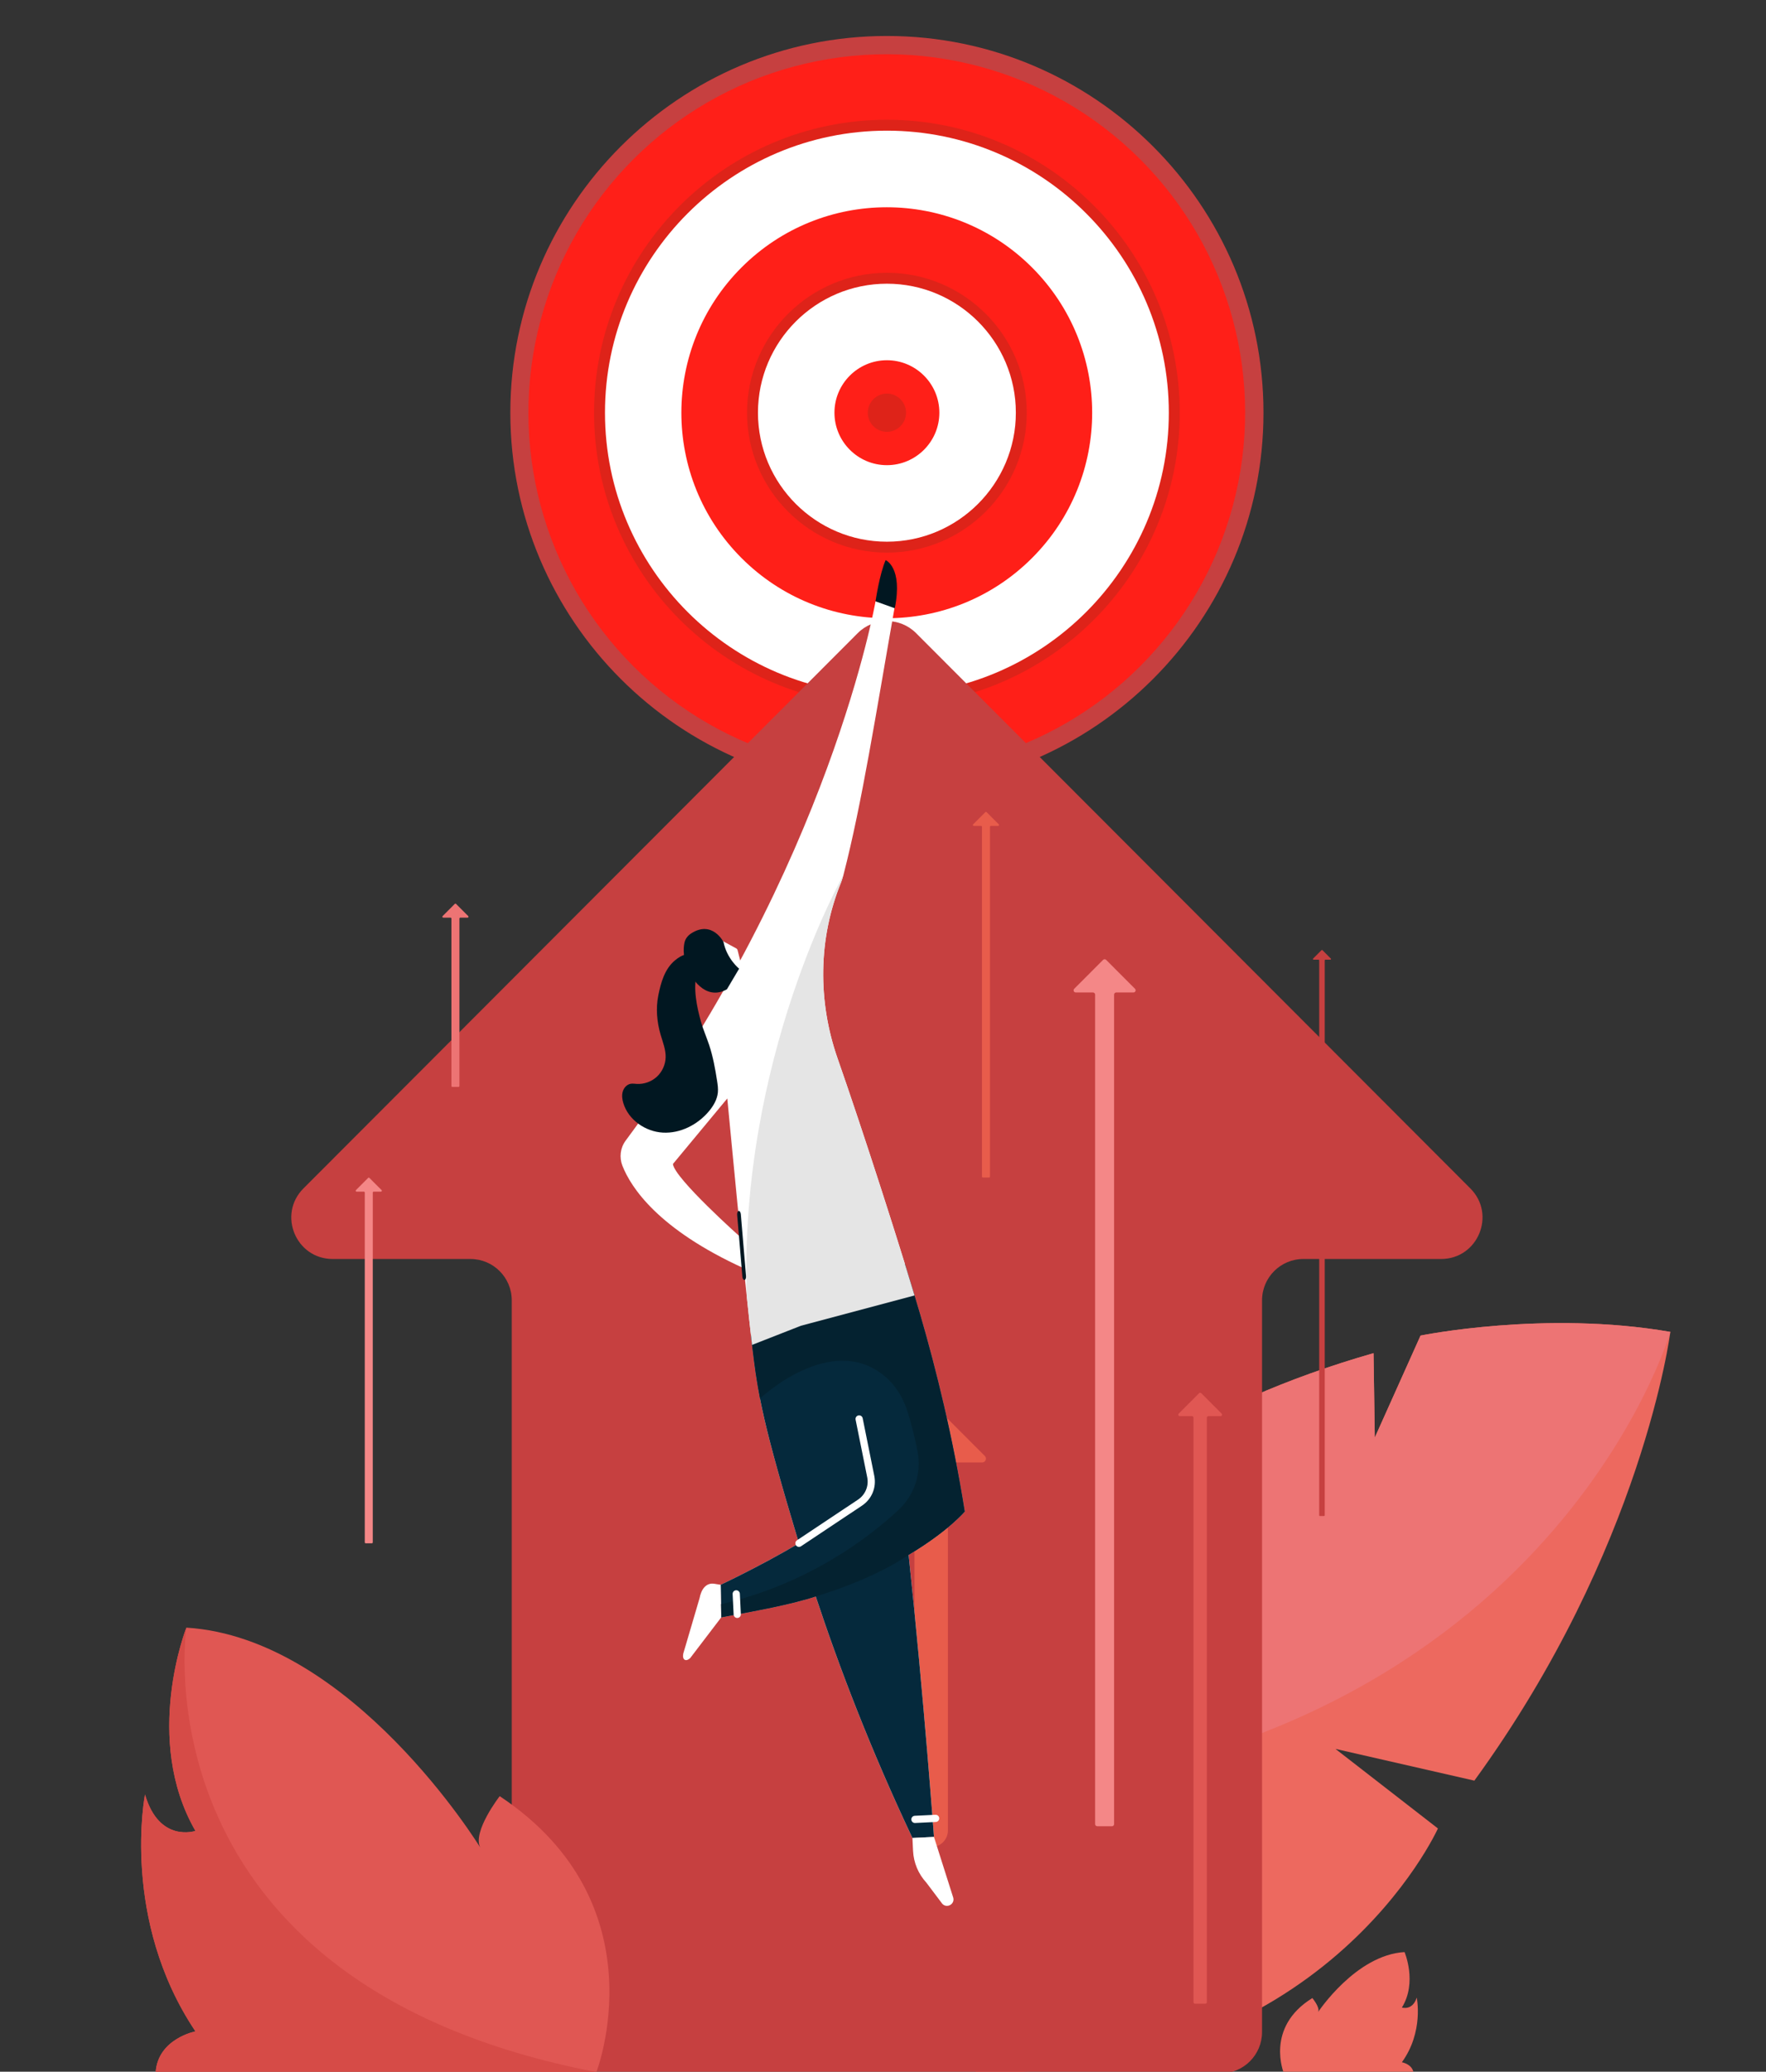 <?xml version="1.0" encoding="utf-8"?>
<!-- Generator: Adobe Illustrator 25.0.1, SVG Export Plug-In . SVG Version: 6.00 Build 0)  -->
<svg version="1.1" xmlns="http://www.w3.org/2000/svg" xmlns:xlink="http://www.w3.org/1999/xlink" x="0px" y="0px"
	 viewBox="0 0 2989.65 3505.77" style="enable-background:new 0 0 2989.65 3505.77;" xml:space="preserve">
<rect x="0" y="0" width="2989.65" height="3505.77" fill="#333333" stroke="none"/>
<style type="text/css">
	.st0{display:none;}
	.st1{display:inline;}
	.st2{fill:#E85C4B;}
	.st3{fill:#C64040;}
	.st4{fill:#FF1F18;}
	.st5{fill:#DE2319;}
	.st6{fill:#FFFFFF;}
	.st7{fill:#ED695F;}
	.st8{fill-rule:evenodd;clip-rule:evenodd;fill:#ED7474;}
	.st9{fill:#E05753;}
	.st10{fill:#ED7474;}
	.st11{fill:#F48787;}
	.st12{fill-rule:evenodd;clip-rule:evenodd;fill:#D64B47;}
	.st13{display:none;fill:#E8AD7A;}
	.st14{display:inline;fill:#042230;}
	.st15{fill:#011721;}
	.st16{fill:#05293C;}
	.st17{fill:#042230;}
	.st18{fill:#E5E5E5;}
	.st19{fill:#FFB0B0;}
	.st20{display:inline;fill:#011721;}
	.st21{fill:#822C4B;}
	.st22{fill:#CC4577;}
</style>
<g id="BG" class="st0">
	<g class="st1">
		<rect x="-1096.83" y="-467.08" class="st2" width="5000" height="5854.74"/>
	</g>
</g>
<g id="Lager_5">
	<g id="Lager_3">
		<g>
			<g>
				<path class="st3" d="M1501.45,1335.89c-351.53,0-637.51-286-637.51-637.5c0-351.53,285.98-637.51,637.51-637.51
					c351.5,0,637.49,285.98,637.49,637.51C2138.94,1049.88,1852.95,1335.89,1501.45,1335.89z"/>
				
					<ellipse transform="matrix(0.707 -0.707 0.707 0.707 -54.069 1266.229)" class="st4" cx="1501.44" cy="698.38" rx="606.76" ry="606.76"/>
				<path class="st5" d="M1501.44,1194.15c-273.37,0-495.77-222.39-495.77-495.76c0-273.37,222.4-495.76,495.77-495.76
					c273.36,0,495.76,222.4,495.76,495.76C1997.2,971.75,1774.8,1194.15,1501.44,1194.15z"/>
				<path class="st6" d="M1501.44,1175.65c-263.17,0-477.27-214.1-477.27-477.27c0-263.17,214.1-477.27,477.27-477.27
					c263.16,0,477.26,214.1,477.26,477.27C1978.7,961.55,1764.6,1175.65,1501.44,1175.65z"/>
				
					<ellipse transform="matrix(0.707 -0.707 0.707 0.707 -54.068 1266.231)" class="st4" cx="1501.44" cy="698.38" rx="347.78" ry="347.78"/>
				<path class="st5" d="M1501.44,935.16c-130.57,0-236.79-106.23-236.79-236.78c0-130.56,106.22-236.79,236.79-236.79
					c130.56,0,236.78,106.22,236.78,236.79C1738.22,828.94,1632,935.16,1501.44,935.16z"/>
				<path class="st6" d="M1501.44,916.67c-120.37,0-218.29-97.93-218.29-218.29c0-120.37,97.92-218.29,218.29-218.29
					c120.36,0,218.28,97.92,218.28,218.29C1719.72,818.74,1621.8,916.67,1501.44,916.67z"/>
				<path class="st4" d="M1501.44,787.17c-48.96,0-88.8-39.83-88.8-88.79c0-48.97,39.83-88.79,88.8-88.79
					c48.96,0,88.79,39.83,88.79,88.79C1590.24,747.34,1550.4,787.17,1501.44,787.17z"/>
				<path class="st5" d="M1501.44,730.75c-17.85,0-32.37-14.52-32.37-32.37c0-17.85,14.52-32.37,32.37-32.37
					c17.84,0,32.37,14.52,32.37,32.37C1533.81,716.23,1519.28,730.75,1501.44,730.75z"/>
			</g>
		</g>
	</g>
</g>
<g id="Lager_9">
	<g>
		<g>
			<path class="st7" d="M1622.2,2827.86c0,0,99.97-365.56,703.06-538.03l2.1,142.86l77.48-172.61c0,0,210.85-43.11,422.88-6.22
				c0,0-46.05,366.49-331.78,759.36l-235.14-53.7l173.45,134.63c0,0-193.7,431.53-782.73,411.61L1622.2,2827.86z"/>
		</g>
	</g>
	<g>
		<path class="st8" d="M2404.85,2260.08l-77.48,172.61l-2.1-142.86c-603.09,172.47-703.06,538.03-703.06,538.03l9.12,210.73
			c985.93-61.21,1196.41-784.73,1196.41-784.73C2615.7,2216.97,2404.85,2260.08,2404.85,2260.08z"/>
	</g>
</g>
<g id="Lager_10">
</g>
<g id="Lager_8">
	<g>
		<path class="st3" d="M2054.91,1576.19l-503.97-504.7c-27.33-27.37-71.68-27.37-99.01,0l-503.97,504.7l-434.26,434.89
			c-44.02,44.09-12.8,119.39,49.5,119.39h233.18c38.64,0,69.96,31.32,69.96,69.96v1238.21c0,38.64,31.32,69.96,69.96,69.96h1130.26
			c38.64,0,69.96-31.32,69.96-69.96V2200.43c0-38.64,31.32-69.96,69.96-69.96h233.18c62.3,0,93.53-75.3,49.5-119.39L2054.91,1576.19
			z"/>
	</g>
</g>
<g id="Layer_1">
	<g>
		<g>
			<path class="st9" d="M2052.08,2376.09l-18.5-18.52c-1-1-2.63-1-3.63,0l-18.5,18.52l-15.94,15.96c-1.62,1.62-0.47,4.38,1.82,4.38
				h20.55c1.42,0,2.57,1.15,2.57,2.57v989.14c0,1.42,1.15,2.57,2.57,2.57h17.5c1.42,0,2.57-1.15,2.57-2.57v-989.14
				c0-1.42,1.15-2.57,2.57-2.57h20.55c2.29,0,3.43-2.76,1.82-4.38L2052.08,2376.09z"/>
		</g>
		<g>
			<path class="st10" d="M783.13,1540.69l-11.07-11.09c-0.6-0.6-1.57-0.6-2.17,0l-11.07,11.09l-9.54,9.55
				c-0.97,0.97-0.28,2.62,1.09,2.62h12.3c0.85,0,1.54,0.69,1.54,1.54v283.36c0,0.85,0.69,1.54,1.54,1.54h10.48
				c0.85,0,1.54-0.69,1.54-1.54V1554.4c0-0.85,0.69-1.54,1.54-1.54h12.3c1.37,0,2.05-1.65,1.09-2.62L783.13,1540.69z"/>
		</g>
		<g>
			<path class="st2" d="M1681.28,1385.43l-11.07-11.09c-0.6-0.6-1.57-0.6-2.17,0l-11.07,11.09l-9.54,9.55
				c-0.97,0.97-0.28,2.62,1.09,2.62h12.3c0.85,0,1.54,0.69,1.54,1.54v591.97c0,0.85,0.69,1.54,1.54,1.54h10.48
				c0.85,0,1.54-0.69,1.54-1.54v-591.97c0-0.85,0.69-1.54,1.54-1.54h12.3c1.37,0,2.05-1.65,1.09-2.62L1681.28,1385.43z"/>
		</g>
		<g>
			<path class="st3" d="M2246.39,1615.54l-7.67-7.68c-0.42-0.42-1.09-0.42-1.51,0l-7.67,7.68l-6.61,6.62
				c-0.67,0.67-0.19,1.82,0.75,1.82h8.52c0.59,0,1.06,0.48,1.06,1.06v939.33c0,0.59,0.48,1.06,1.06,1.06h7.25
				c0.59,0,1.06-0.48,1.06-1.06v-939.33c0-0.59,0.48-1.06,1.06-1.06h8.52c0.95,0,1.42-1.15,0.75-1.82L2246.39,1615.54z"/>
		</g>
		<g>
			<path class="st11" d="M636.44,2004.36l-11.07-11.09c-0.6-0.6-1.57-0.6-2.17,0l-11.07,11.09l-9.54,9.55
				c-0.97,0.97-0.28,2.62,1.09,2.62h12.3c0.85,0,1.54,0.69,1.54,1.54v591.97c0,0.85,0.69,1.54,1.54,1.54h10.48
				c0.85,0,1.54-0.69,1.54-1.54v-591.97c0-0.85,0.69-1.54,1.54-1.54h12.3c1.37,0,2.05-1.65,1.09-2.62L636.44,2004.36z"/>
		</g>
		<g>
			<path class="st11" d="M1898.83,1650.59l-26.25-26.29c-1.42-1.43-3.73-1.43-5.16,0l-26.25,26.29l-22.62,22.65
				c-2.29,2.3-0.67,6.22,2.58,6.22h29.16c2.01,0,3.64,1.63,3.64,3.64v1403.65c0,2.01,1.63,3.64,3.64,3.64h24.84
				c2.01,0,3.64-1.63,3.64-3.64V1683.1c0-2.01,1.63-3.64,3.64-3.64h29.16c3.24,0,4.87-3.92,2.58-6.22L1898.83,1650.59z"/>
		</g>
		<g>
			<path class="st2" d="M1627.28,2423.83l-46.36-46.42c-2.51-2.52-6.59-2.52-9.11,0l-46.36,46.42l-39.94,40
				c-4.05,4.06-1.18,10.98,4.55,10.98h51.5c3.55,0,6.44,2.88,6.44,6.44v616.1c0,15.67,12.7,28.37,28.37,28.37h0
				c15.67,0,28.37-12.7,28.37-28.37v-616.1c0-3.55,2.88-6.44,6.44-6.44h51.5c5.73,0,8.6-6.93,4.55-10.98L1627.28,2423.83z"/>
		</g>
		<g>
			<g>
				<g>
					<path class="st9" d="M1009.62,3506.44c0,0,110.58-284.73-163.67-466.96c0,0-46.53,59.93-32.97,86.89
						c0,0-217.19-354.61-497.45-372.06c0,0-74.44,188.37,15.33,343.96c0,0-61.31,21.02-85.39-61.6c0,0-41.6,211.46,85.39,400.82
						c0,0-63.22,12.3-67.33,68.96H1009.62z"/>
				</g>
			</g>
			<g>
				<path class="st12" d="M315.53,2754.3c0,0-74.44,188.37,15.33,343.96c0,0-61.31,21.02-85.39-61.6c0,0-41.6,211.46,85.39,400.82
					c0,0-63.22,12.3-67.33,68.96h746.09C225.89,3355.36,315.53,2754.3,315.53,2754.3z"/>
			</g>
		</g>
		<g>
			<g>
				<path class="st7" d="M2173.52,3508.59c0,0-32.54-77.7,48.16-127.43c0,0,13.69,16.36,9.7,23.71c0,0,63.9-96.78,146.37-101.54
					c0,0,21.9,51.41-4.51,93.87c0,0,18.04,5.74,25.13-16.81c0,0,12.24,57.71-25.13,109.38c0,0,18.6,3.36,19.81,18.82H2173.52z"/>
			</g>
		</g>
	</g>
	<path class="st13" d="M970.76,2332.25c-3.27-0.38-7.11-0.76-10.26,0.35c-3.4,1.2-6.43,2.87-10.03,3.64
		c-2.36,0.51-4.8,0.81-6.95,1.9c-2.93,1.48-4.96,4.24-6.81,6.96c-4.01,5.9-7.69,12.12-9.89,18.91c-2.21,6.79-2.87,14.23-0.87,21.08
		c3.14,10.76,12.27,18.62,21.54,24.92c7.33,4.98,15.48,9.53,24.34,9.72c6.77,0.15,13.3-2.27,19.97-3.38
		c1.18-0.2,2.39-0.36,3.43-0.93c1.04-0.57,1.83-1.49,2.79-2.19c1.76-1.29,4.09-1.77,6.22-1.29c-6.09-2.33-12.19-4.66-18.28-6.99
		c-2.12-0.81-4.31-1.63-6.57-1.57c-1.75,0.05-3.45,0.63-5.2,0.73s-3.73-0.41-4.59-1.94c-0.98-1.73,0.23-4.27,2.19-4.6
		c-1.24-2.09-3.76-2.95-5.95-4.01c-2.19-1.06-4.46-2.95-4.24-5.38c0.18-1.92,1.89-3.38,2.35-5.25l7.69-9.38
		c-2.87-2.79-5.74-5.59-8.61-8.38c3.27,1.4,6.54,2.79,9.82,4.19c0.37,0.16,0.76,0.32,1.15,0.22c0.45-0.11,0.75-0.53,1-0.92
		c1.52-2.39,2.82-4.91,3.9-7.53c0.19-0.47,0.38-0.96,0.33-1.47c-0.07-0.68-0.54-1.24-1.01-1.74c-1.54-1.65-3.18-3.21-4.92-4.65
		c3.32,0.48,6.54,1.58,9.46,3.24c3.33-5.09,6.66-10.19,9.99-15.28C986.44,2336.26,978.72,2333.16,970.76,2332.25z"/>
</g>
<g id="Lager_7">
	<g>
		<g class="st0">
			<path class="st14" d="M1403.34,1745.95c0,0,86.59,119.83,177.79,175.98l12.3,55.17l-47,2.28c0,0-109.87-143.7-142.33-218.08
				L1403.34,1745.95z"/>
		</g>
		<g>
			<path class="st6" d="M1417.98,1791.23c-33.88-96.79-33-202.93,5.79-297.86c1.64-4.01,2.94-8.29,4.05-12.6
				c31.53-121.78,55.18-274.41,86.85-453.84l-32.49-9.39c0,0-77.72,448.23-423.09,912.73c-9.03,12.15-10.95,28.3-5.41,42.39
				c14.4,36.66,60.2,107.28,205.6,173.54l-5.25-52.24c0,0-112.37-100.03-114.83-124.27l92.05-110.89c0,0,29.7,315.03,42.2,419.75
				c10.15,84.98,17.92,129.54,79.12,333.06c-66.04,39.02-132.6,70.19-132.6,70.19l1.07,55.08c55.43-10.32,117.36-21.28,159.92-35.38
				c39.71,120,92.93,259.1,163.68,408.75l36.45-1.77c0,0-16.59-230-42.92-477.31c67.02-39.88,95-73.31,95-73.31
				c-19.99-125.8-48.53-240.69-75.03-331.94C1527.17,2119.21,1460.63,1913.11,1417.98,1791.23z"/>
		</g>
		<g>
			<path class="st6" d="M1254.45,1630.88l-5.76-22.9c-0.36-1.43-1.32-2.63-2.64-3.29l-26.87-14.58c-3.56-1.79,6.15,9.12,6.55,13.09
				l1.89,18.52c0.16,1.53,1,2.9,2.29,3.74l16.17,22.53c2.42,1.56,6.39-10.84,7.84-13.33v0
				C1254.59,1633.52,1254.78,1632.16,1254.45,1630.88z"/>
		</g>
		<g>
			<path class="st15" d="M1224.8,1594.05c0,0-18.82-37.21-54.32-14.76c-5.41,3.42-10.06,8.59-11.64,15.48
				c-2.26,9.86-3.31,29.15,9.21,52.79c0,0,23.59,48.3,62.51,26.58l20.7-34.91C1251.26,1639.23,1230.52,1622.61,1224.8,1594.05z"/>
		</g>
		<g>
			<path class="st16" d="M1221.05,2736.87c55.43-10.32,117.36-21.28,159.92-35.38c39.71,120,92.93,259.1,163.68,408.75l36.45-1.77
				c0,0-16.59-230-42.92-477.31c67.02-39.88,95-73.31,95-73.31c-19.99-125.8-48.53-240.69-75.03-331.94
				c-7.09-24.42-16.06-54.07-26.16-86.7c-179.74-16.74-260.7,120.72-260.7,120.72l0,0c0.76,6.74,1.48,12.99,2.15,18.61
				c10.15,84.98,17.92,129.54,79.12,333.06c-66.04,39.02-132.6,70.19-132.6,70.19L1221.05,2736.87z"/>
		</g>
		<g>
			<path class="st6" d="M1352.88,2617.7c-2.07,0.1-4.15-0.86-5.39-2.71c-1.87-2.81-1.11-6.6,1.7-8.46l103.32-68.84
				c12.43-8.28,18.55-23.1,15.6-37.73l-19.67-97.59c-0.67-3.31,1.47-6.53,4.78-7.19c3.28-0.66,6.53,1.47,7.19,4.77l19.67,97.59
				c3.94,19.52-4.22,39.26-20.79,50.3l-103.32,68.84C1355.02,2617.32,1353.95,2617.65,1352.88,2617.7z"/>
		</g>
		<g>
			<path class="st15" d="M1482.18,1017.53c0,0,6.71-46.08,17.11-69.67c0,0,29.41,11.94,15.5,81.46L1482.18,1017.53z"/>
		</g>
		<g>
			<path class="st6" d="M1219.98,2681.79l-10.58-1.7c-14.6-2.34-22.46,10.05-25.17,24.59l-27.61,93.9
				c-1.9,10.19,4.38,14.22,11.93,7.1l52.5-68.82L1219.98,2681.79z"/>
		</g>
		<g>
			<path class="st6" d="M1544.66,3110.25l1.06,21.91c0.97,19.93,8.91,38.89,22.43,53.57l27,35.81c7.71,8.37,21.48,0.85,18.62-10.16
				l-32.66-102.9L1544.66,3110.25z"/>
		</g>
		<g>
			<path class="st17" d="M1633.19,2557.86c-19.99-125.8-48.53-240.69-75.03-331.94c-7.09-24.42-16.06-54.07-26.16-86.7
				c-179.74-16.74-260.7,120.72-260.7,120.72c0.76,6.74,1.48,12.99,2.15,18.61c3.76,31.5,7.2,57.47,13.16,88.02
				c0.03-0.03,119.3-112.75,209.85-38.79c19.29,15.76,32.65,37.52,40.05,61.3c5.06,16.26,11.42,39.33,16.82,66.88
				c7.13,36.41-5.16,73.99-32.33,99.25c-51.98,48.33-153.02,124.87-299.43,159.2l-0.95,0.05l0.44,22.41
				c55.43-10.32,117.36-21.28,159.92-35.38c0,0,94.76-27.25,157.21-70.33C1605.2,2591.28,1633.19,2557.86,1633.19,2557.86z"/>
		</g>
		<g>
			<path class="st18" d="M1427.82,1480.76c0,0-176.89,310.99-163.72,712.31l0,0.02c3.42,32.83,6.55,61.69,9.04,82.77l82.75-32.41
				l192.3-51.24c-33.71-112.21-91.69-290.93-130.21-400.98c-33.88-96.79-33-202.93,5.79-297.86
				C1425.41,1489.36,1426.04,1484.84,1427.82,1480.76z"/>
		</g>
		<g>
			<path class="st6" d="M1248.37,2737.95c-3.37,0.16-6.23-2.43-6.4-5.8l-1.69-34.68c-0.16-3.37,2.43-6.23,5.8-6.4
				c3.37-0.16,6.23,2.43,6.4,5.8l1.69,34.68C1254.34,2734.92,1251.74,2737.78,1248.37,2737.95z"/>
		</g>
		<g>
			<path class="st6" d="M1584.2,3083.19l-35.01,1.7c-3.37,0.16-6.23-2.43-6.4-5.8c-0.16-3.37,2.43-6.23,5.8-6.4l35.01-1.7
				c3.37-0.16,6.23,2.43,6.4,5.8C1590.17,3080.17,1587.58,3083.03,1584.2,3083.19z"/>
		</g>
		<g>
			<path class="st15" d="M1260.21,2166.02c-1.65,0.1-3.18-2.35-3.45-5.61l-8.82-104.69c-0.28-3.35,0.88-6.3,2.59-6.57
				c1.52-0.34,3.33,2.23,3.61,5.59l8.82,104.69c0.28,3.35-0.88,6.3-2.59,6.57C1260.32,2166.02,1260.26,2166.02,1260.21,2166.02z"/>
		</g>
		<path class="st15" d="M1161.13,1615.12c-6.99,1.57-13.2,5.58-18.68,10.2c-17.21,14.5-23.57,37.01-28,59.08
			c-4.43,22.07-2.37,45.15,3.95,66.75c3.68,12.56,8.83,25.05,8.47,38.14c-0.33,12.38-5.88,24.53-15.02,32.88
			c-9.14,8.35-21.74,12.8-34.09,12.02c-3.42-0.21-6.88-0.81-10.25-0.18c-6.49,1.21-11.5,6.92-13.31,13.27
			c-1.81,6.35-0.88,13.18,1.04,19.49c8.6,28.32,37.29,48.2,66.84,49.85c29.55,1.66,58.7-13.23,77.8-35.84
			c7.79-9.22,14.25-20.14,15.4-32.16c0.63-6.54-0.34-13.13-1.35-19.63c-3.21-20.57-6.91-41.14-13.5-60.89
			c-4.36-13.07-9.97-25.72-13.71-38.98c-7.04-24.96-13.74-56.95-6.99-81.99c1.43-5.33,9.73-5.52,9.96-11.03
			C1190.32,1621.65,1175.05,1612,1161.13,1615.12z"/>
	</g>
</g>
<g id="hand" class="st0">
	<g class="st1">
		<path class="st19" d="M1405.98,4227.87c0,0-161.15-53.31-430.47-96.37c0,0-85.73-13.6-242.12-147.32
			c0,0-571.16-621.27-754.75-843.27c0,0,83.86-136.98,244.78,24.5l63.46,61.75c0,0-31.73-122.31,24.93-278.78
			c0,0,135.99,0,131.46,174.52c0,0,26.06,122.81,49.86,133.72c0,0,19.27-115.72,46.46-180.19c0,0,122.96,23.04,132.02,164.61
			c0,0,30.03,111.07,75.36,127.91l-11.33-56.8c18.62-27.26,82.87-29.03,149.59,30.6c0,0,323.91,342.53,580.13,425.11l229.02,486.02
			L1405.98,4227.87z"/>
	</g>
	<g class="st1">
		<path class="st11" d="M334.26,2951.4c-13.35-3-22.44-3.02-22.44-3.02c-50.43,139.26-30.86,251.38-25.94,274.38l84.18,94.36
			C280.82,3193.86,327.67,2979.24,334.26,2951.4z"/>
	</g>
	<g class="st1">
		<path class="st11" d="M397.61,3347.99l-27.55-30.88C378.1,3328.21,387.24,3338.58,397.61,3347.99z"/>
	</g>
	<g class="st1">
		<path class="st11" d="M1622.23,4247.38c-204.54-217.43-438.15-275.72-438.15-275.72c-197.19-62.9-698.65-321.16-698.65-321.16
			L17.25,3103.78c-25.59,15.89-38.6,37.13-38.6,37.13c183.59,221.99,754.75,843.27,754.75,843.27
			c156.39,133.72,242.12,147.32,242.12,147.32c269.32,43.06,430.47,96.37,430.47,96.37L1622.23,4247.38z"/>
	</g>
	<g class="st1">
		<path class="st11" d="M539.61,3076.44c-24.51,58.09-42.57,157.75-45.9,176.91l64.9,74.88c-50.9-87.55,3.02-244.83,3.05-244.92
			C548.51,3078.13,539.61,3076.44,539.61,3076.44z"/>
	</g>
	<g class="st1">
		<path class="st11" d="M816.58,3428.13l-10.24-8.94C809.56,3422.53,812.96,3425.56,816.58,3428.13z"/>
	</g>
	<g class="st1">
		<path class="st11" d="M757.57,3297.03c-9.72,3.06-17.25,8.29-21.91,15.12l10.96,54.94l59.71,52.09
			C774.67,3386.46,761.43,3320.65,757.57,3297.03z"/>
	</g>
	<g class="st1">
		<path class="st15" d="M515.24,3481.35c-1.35,0-2.7-0.55-3.69-1.62L283.2,3230.54c-1.87-2.04-1.73-5.2,0.31-7.06
			c2.04-1.88,5.21-1.73,7.07,0.3l228.35,249.19c1.87,2.04,1.73,5.2-0.31,7.06C517.66,3480.92,516.45,3481.35,515.24,3481.35z"/>
	</g>
	<g class="st1">
		<path class="st15" d="M741.33,3518.87c-1.27,0-2.54-0.48-3.52-1.45c-187.25-185-247.91-256.88-248.5-257.59
			c-1.77-2.12-1.49-5.27,0.62-7.04c2.13-1.78,5.27-1.5,7.05,0.62c0.59,0.7,61.05,72.33,247.87,256.9c1.96,1.94,1.98,5.11,0.04,7.07
			C743.91,3518.37,742.62,3518.87,741.33,3518.87z"/>
	</g>
	<g>
		<path class="st20" d="M61.88,3243.68c-0.56,0-1.13-0.1-1.68-0.29c-2.6-0.93-3.96-3.79-3.02-6.39
			c15.22-42.58-69.26-105.91-70.11-106.54c-2.22-1.64-2.68-4.78-1.04-6.99c1.66-2.23,4.78-2.68,6.99-1.04
			c3.74,2.77,91.26,68.46,73.57,117.93C65.85,3242.41,63.93,3243.68,61.88,3243.68z"/>
	</g>
	<g class="st1">
		<path class="st15" d="M898.85,3512.08c-1.29,0-2.58-0.5-3.56-1.48c-88.26-89.44-150.7-137.19-151.32-137.66
			c-2.2-1.68-2.62-4.81-0.95-7.01c1.66-2.19,4.81-2.63,7.01-0.96c0.62,0.48,63.64,48.66,152.39,138.59
			c1.94,1.97,1.92,5.14-0.05,7.07C901.39,3511.6,900.12,3512.08,898.85,3512.08z"/>
	</g>
	<g class="st1">
		<g>
			<path class="st19" d="M2283.69,4718.53c0,0-138.54-664.09-428.51-888.47c0,0-188.82-234.47-566.34-146.98
				c0,0-217.73,34.91-333.32,0l-318.44-93.27c0,0-155.26-46.46-211.92,114.5c0,0,680.34,215.42,863.69,370.53
				c0,0,53.98,55.7,117.15,153.04c0,0,210.79,141.61,210.79,490.65h661.25H2283.69z"/>
		</g>
		<g>
			<path class="st11" d="M447.61,3657.77c-8.47,13.19-16.11,28.49-22.46,46.53c0,0,680.34,215.42,863.69,370.53
				c0,0,53.98,55.7,117.15,153.04c0,0,210.79,141.61,210.79,490.65h253.27C1703.42,3945.89,663.44,3700.64,447.61,3657.77z"/>
		</g>
		<g>
			<path class="st15" d="M1093.82,3703.71c-49.86,0-100.38-3.96-139.76-15.85l-318.41-93.26c-0.96-0.27-95.49-27.43-161.17,37.5
				c-10.5,10.39-19.87,22.74-27.85,36.72c-1.37,2.38-4.42,3.2-6.82,1.87c-2.4-1.38-3.23-4.42-1.86-6.83
				c8.43-14.77,18.35-27.84,29.5-38.87c69.97-69.18,170.04-40.27,171.04-39.98l318.42,93.27c113.19,34.18,328.96,0.21,331.12-0.15
				c2.71-0.39,5.29,1.42,5.73,4.15c0.44,2.72-1.42,5.29-4.15,5.73C1283.74,3688.95,1190.04,3703.71,1093.82,3703.71z"/>
		</g>
		<g>
			<path class="st15" d="M1288.83,4079.84c-1.14,0-2.29-0.39-3.22-1.18c-139.38-117.92-574.72-273.13-755.42-334.39
				c-11.6-3.93-22.44-7.58-32.43-10.91c-2.62-0.88-4.03-3.71-3.16-6.33c0.87-2.62,3.72-4.04,6.32-3.16
				c10.01,3.35,20.86,7,32.48,10.93c225.13,76.32,623.05,221.49,758.67,336.23c2.11,1.79,2.37,4.94,0.59,7.05
				C1291.66,4079.23,1290.25,4079.84,1288.83,4079.84z"/>
		</g>
		<g class="st0">
			<path class="st20" d="M589.95,3764.49c-1.83,0-3.6-1.02-4.47-2.76c-0.48-0.96-49.11-95.03-142.92-90.4
				c-2.77,0.24-5.11-1.97-5.25-4.73c-0.14-2.76,1.98-5.12,4.74-5.25c100.17-5.43,151.88,94.89,152.38,95.91
				c1.24,2.47,0.23,5.47-2.23,6.71C591.47,3764.31,590.7,3764.49,589.95,3764.49z"/>
		</g>
	</g>
</g>
<g id="Lager_2" class="st0">
	<g class="st1">
		<path class="st21" d="M2280.69,1086.44V914.7c0-234.23-333.03-424.08-743.79-424.08c-410.8,0-743.78,189.85-743.78,424.08v171.74
			H2280.69z"/>
		<path class="st22" d="M1536.89,662.37c410.77,0,743.79,189.84,743.79,424.08c0,234.17-333.03,424.05-743.79,424.05
			c-410.8,0-743.78-189.88-743.78-424.05C793.12,852.21,1126.1,662.37,1536.89,662.37z"/>
		<path class="st6" d="M1536.89,752.39c323.58,0,585.91,149.54,585.91,334.06c0,184.46-262.33,334.04-585.91,334.04
			c-323.59,0-585.89-149.57-585.89-334.04C951,901.93,1213.3,752.39,1536.89,752.39z"/>
		<ellipse class="st22" cx="1536.9" cy="1086.44" rx="443.66" ry="252.95"/>
		<path class="st6" d="M1536.89,920.46c160.77,0,291.11,74.3,291.11,165.97c0,91.66-130.34,165.97-291.11,165.97
			s-291.1-74.31-291.1-165.97C1245.79,994.76,1376.12,920.46,1536.89,920.46z"/>
		<path class="st22" d="M1536.89,1002.52c81.28,0,147.18,37.56,147.18,83.91c0,46.34-65.9,83.91-147.18,83.91
			c-81.28,0-147.17-37.57-147.17-83.91C1389.72,1040.09,1455.61,1002.52,1536.89,1002.52z"/>
		<path class="st21" d="M1536.89,1058.06c27.49,0,49.77,12.7,49.77,28.37c0,15.66-22.28,28.37-49.77,28.37
			c-27.48,0-49.76-12.71-49.76-28.37C1487.13,1070.76,1509.41,1058.06,1536.89,1058.06z"/>
	</g>
</g>
</svg>
